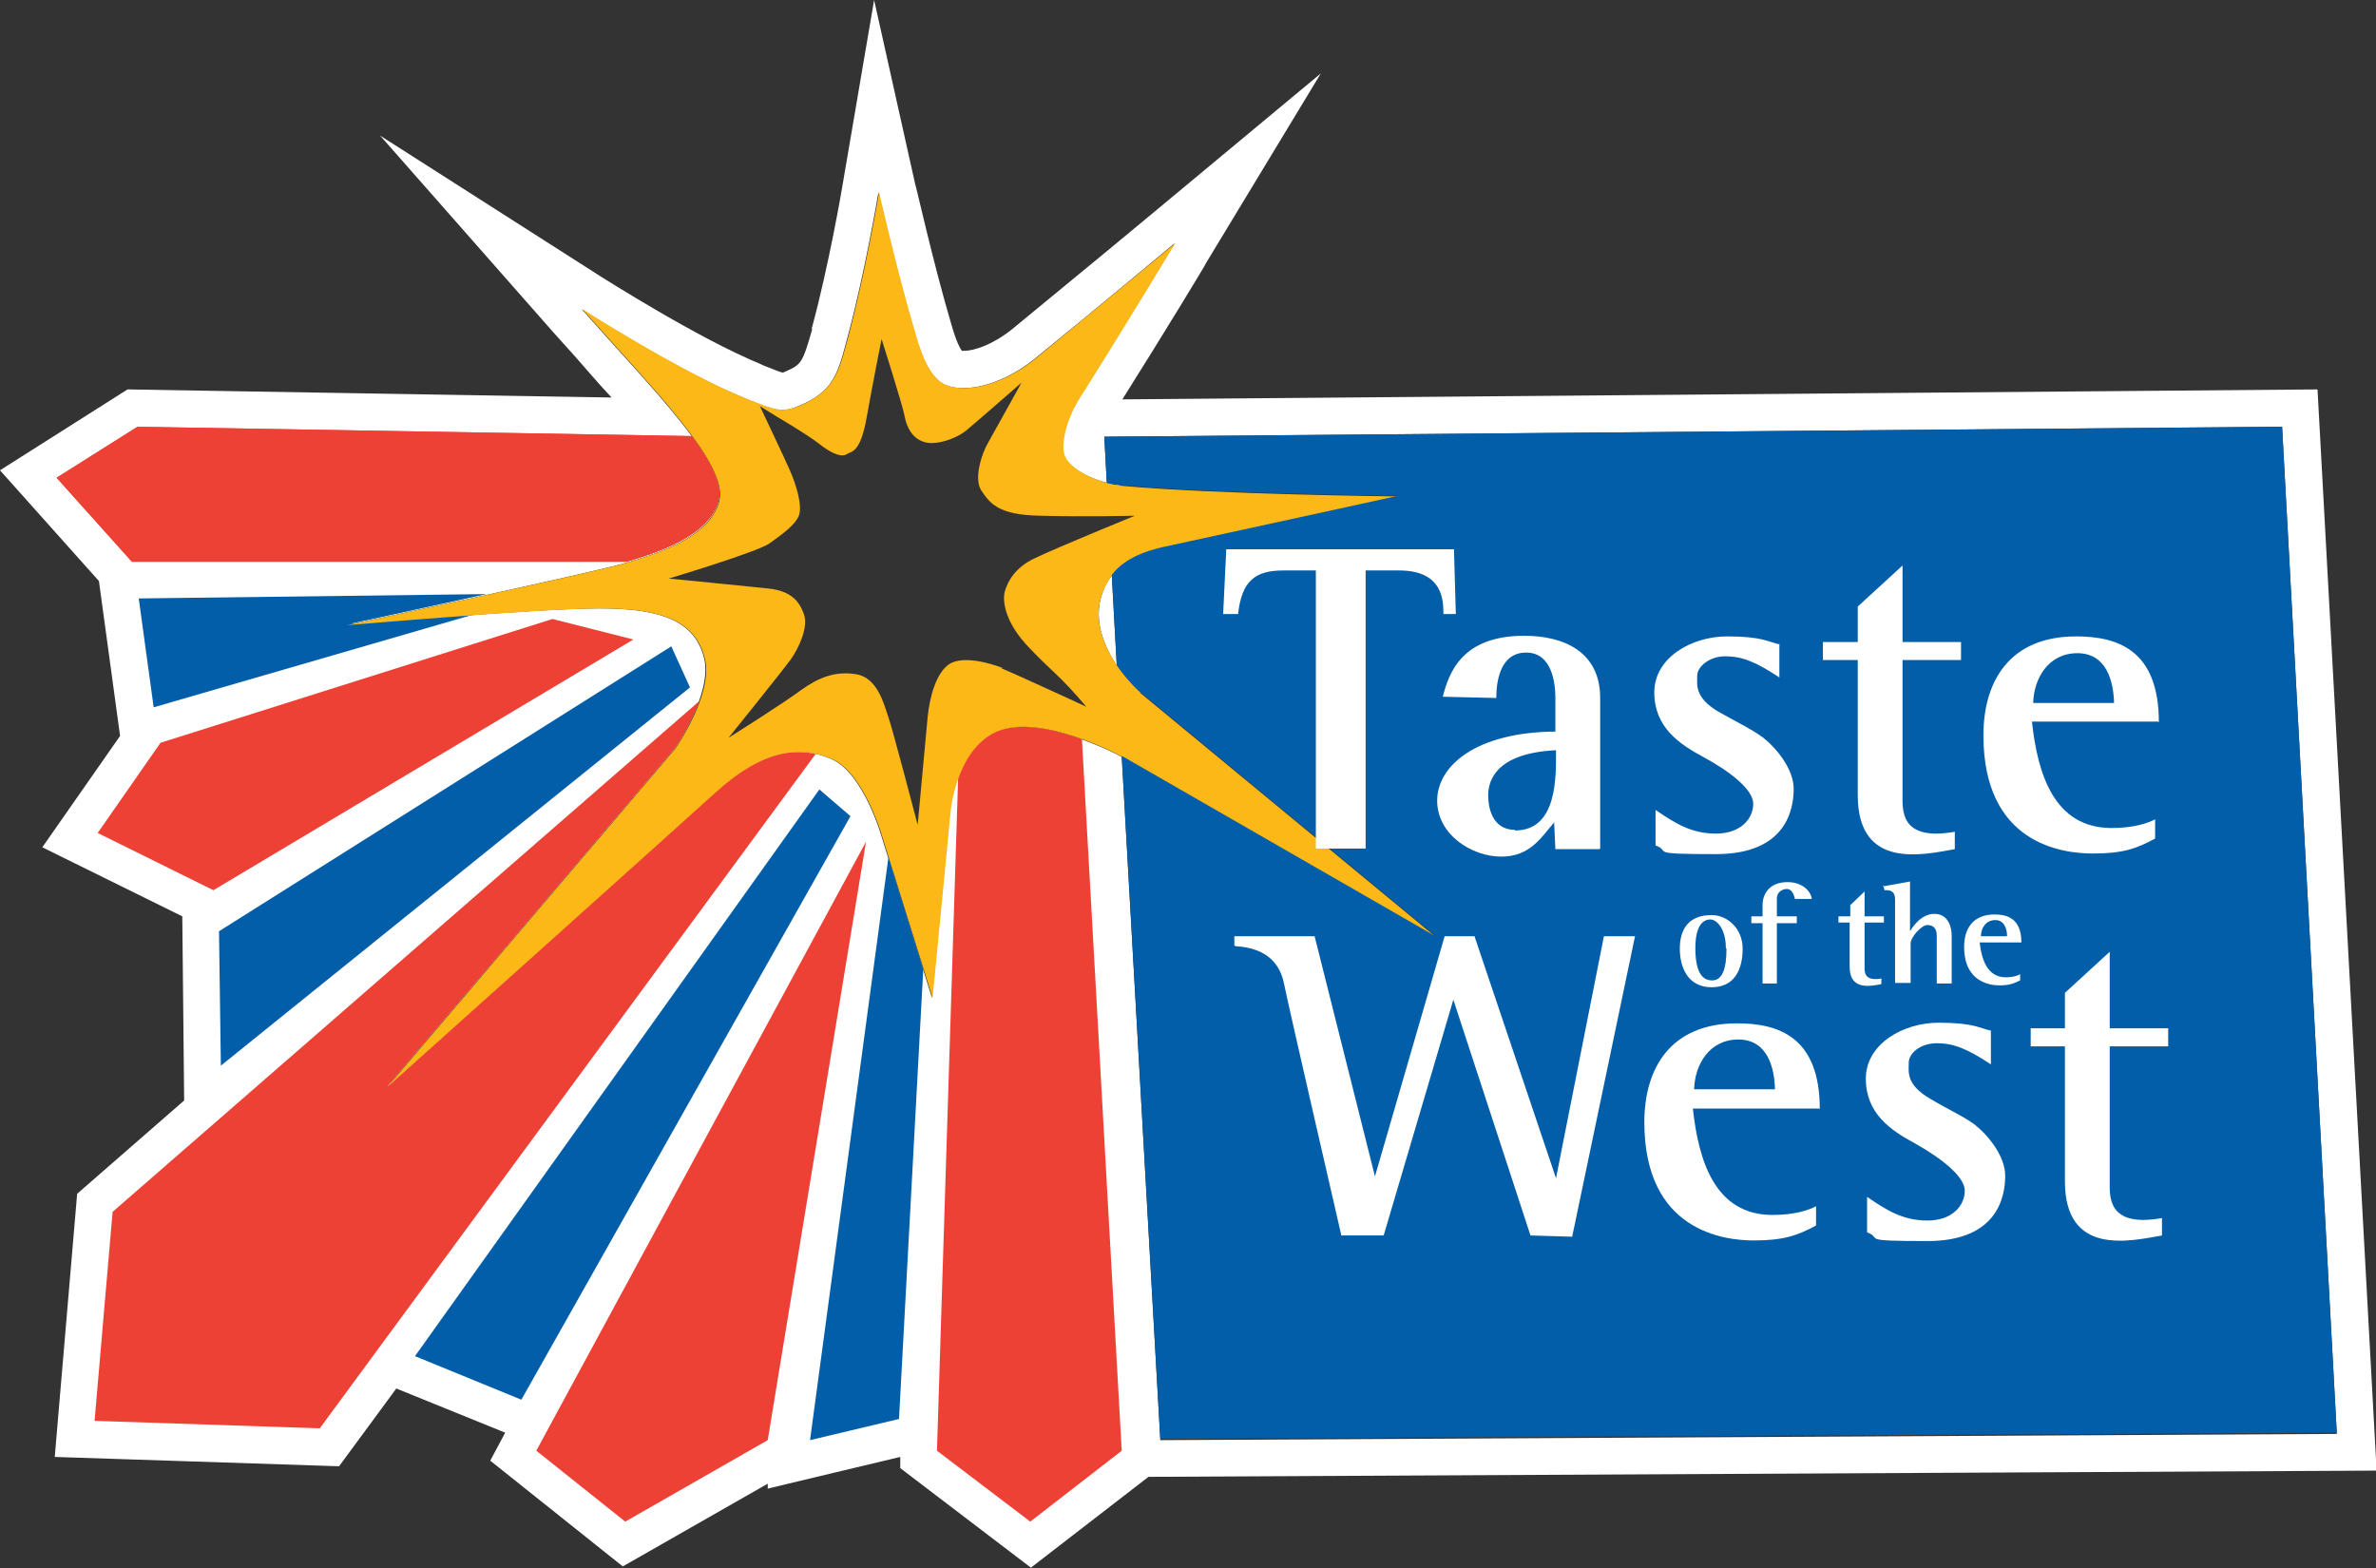 <svg viewBox="0 0 381.9 252.1" version="1.1" xmlns="http://www.w3.org/2000/svg" id="Layer_1">
  
  <rect x="0" y="0" width="381.9" height="252.1" fill="#333333" stroke="none"/>
  
  <defs>
    <style>
      .st0 {
        fill: #025ea9;
      }

      .st1 {
        fill: #fbb817;
      }

      .st2 {
        fill: #fff;
      }

      .st3 {
        fill: #ee4136;
      }
    </style>
  </defs>
  <g>
    <path d="M177.9,77.6c.4.1.8.2,1.2.3-.4,0-.8-.2-1.2-.3Z" class="st2"></path>
    <path d="M185.3,88.5c-.3,0-.7.2-1,.3.3-.1.6-.2,1-.3Z" class="st2"></path>
    <path d="M183.9,88.9c-.4.1-.8.3-1.1.4.3-.2.7-.3,1.1-.4Z" class="st2"></path>
    <path d="M183.2,111.2c0,0-.1-.1-.2-.2.1,0,.2.2.2.2Z" class="st2"></path>
    <path d="M183.3,111.3s0,0,0,0c0,0,0,0,0,0Z" class="st2"></path>
    <path d="M182.9,111c-.1,0-.2-.2-.4-.4.1.1.3.3.4.4Z" class="st2"></path>
    <path d="M187.1,88c-.5.1-1,.2-1.5.4.5-.1,1-.3,1.5-.4Z" class="st2"></path>
    <path d="M182.5,110.6c-.7-.7-1.9-2-3-3.6,1.1,1.6,2.3,2.9,3,3.6Z" class="st2"></path>
    <path d="M180.9,90.5c.2-.2.5-.3.7-.5-.3.2-.5.3-.7.5Z" class="st2"></path>
    <path d="M372.4,62.6l-192,1.6c6.1-9.7,13.5-21.8,13.5-22l18.4-30.4-27.3,22.7c-.1.1-12.3,10.2-22.3,18.4-3.1,2.5-6.1,3.5-7.8,3.5s-.2,0-.3,0c-.3-.4-.9-1.5-1.7-4.3-2.9-9.8-5.7-22.4-5.8-22.5L140.5,0l-5.1,29.9c0,.1-2.2,12.9-4.9,22.8v.4c-1.5,5.2-1.7,5.5-4.2,6.6-.3.1-.4.2-.5.2-.5-.1-1.9-.7-3.2-1.2l-.4-.2c-10-4.1-25.2-13.8-25.4-13.9l-35.7-22.8,28,31.8c1.9,2.1,3.8,4.2,5.6,6.3,1.2,1.4,2.4,2.7,3.6,4l-77.8-1.3L0,75.6l15.9,17.8,3.4,24.9-12.5,17.9,22.5,11.1.3,29.6-17.2,15-3.6,42.3,45.7,1.5,9.2-12.5,17.5,7.1-2.4,4.5,21.3,17,23.3-13.3v.8c-.1,0,21.3-5.1,21.3-5.1v1.8c0,0,21,16,21,16l18.9-14.6,197.4-1-9.5-173.8ZM180.3,121.7l-.7-.4s-13.4-7-20.1-3.4c-6,3.2-6.8,12.5-6.8,12.5l-2.9,30-8-25.6s-2.9-10.5-8.2-12.8c-5.3-2.3-11.1-1.5-18.7,5.4-7.6,6.9-52.7,47.3-52.7,47.3l46.2-54.3s6.1-8.8,4.8-14.5c-1.4-5.7-6.2-8.1-16.8-8.1-10.6,0-40.7,2.7-40.7,2.7,0,0,40.2-8.6,44.8-10,4.6-1.4,13.4-3.9,15-9.9,1.6-6-10.8-18.2-22-30.9,0,0,15.7,10.1,26.4,14.4,4.5,1.8,5.7,2.4,8.6,1.1,5.5-2.3,6.2-5.2,7.7-10.9,2.8-10.3,5-23.4,5-23.4,0,0,2.9,12.8,5.9,22.9,1.2,4.2,2.6,6.7,4.3,7.8,2.8,1.7,9.1.8,15-4,10.2-8.3,22.4-18.5,22.4-18.5,0,0-8.7,14.4-15.1,24.5-2.7,4.1-3.2,7.9-2.7,9.5.6,1.9,3.7,3.7,6.9,4.5l-.4-7.4,189.3-1.6,8.8,161.9-189.1,1-6.2-109.8Z" class="st2"></path>
    <path d="M179.2,77.9c.4,0,.8.1,1.1.2-.4,0-.7,0-1.1-.2Z" class="st2"></path>
    <path d="M178.7,92.5c.5-.7,1.2-1.3,2-1.9-2,1.5-3,3.2-3.5,4.7-1.6,4.4.3,8.6,2.3,11.7l-.8-14.5Z" class="st2"></path>
    <path d="M181.8,89.9c.3-.2.7-.4,1-.5-.4.2-.7.3-1,.5Z" class="st2"></path>
  </g>
  <polygon points="15.7 133.9 25.8 119.4 88.8 99.5 101.8 102.8 34.3 143.1 15.7 133.9" class="st3"></polygon>
  <polygon points="35.2 149.7 35.5 171.3 110.9 110.5 107.9 103.9 35.2 149.7" class="st0"></polygon>
  <polygon points="66.7 218 83.8 225 136.7 131.2 131.7 126.9 66.7 218" class="st0"></polygon>
  <polygon points="86.2 233.2 100.5 244.6 123.4 231.5 139.2 135.3 86.2 233.2" class="st3"></polygon>
  <path d="M115.5,80.5c.7-2.5-1.1-6.1-4.3-10.4l-89.1-1.5-13,8.2,12.1,13.5h79.5c4.7-1.4,13.2-4,14.8-9.8Z" class="st3"></path>
  <path d="M115.5,80.5c.7-2.5-1.1-6.1-4.3-10.4l-89.1-1.5-13,8.2,12.1,13.5h79.5c4.7-1.4,13.2-4,14.8-9.8Z" class="st3"></path>
  <path d="M55.7,100.4s11.2-2.4,22.5-4.9l-55.9.7,2.4,17.5,51.7-15c-10.6.7-20.7,1.6-20.7,1.6Z" class="st0"></path>
  <path d="M114.9,127.4c-7.6,6.9-52.7,47.3-52.7,47.3l46.2-54.3s2.5-3.6,4-7.7L18.1,194.8l-2.9,33.6,36.2,1.2,79.7-108.4c-4.6-1.1-9.8.4-16.2,6.2Z" class="st3"></path>
  <polygon points="142.8 137.8 130.2 231.5 144.5 228.1 148.4 155.8 142.8 137.8" class="st0"></polygon>
  <path d="M159.5,117.9c-2.9,1.6-4.6,4.5-5.5,7.2l-3.4,108.1,15,11.4,14.7-11.4-6.4-114.4c-4.5-1.6-10.5-3-14.4-.9Z" class="st3"></path>
  <path d="M183.3,111.3s-9.1-7.9-6.1-16c1-2.6,3-5.8,10-7.3,16.1-3.4,37.6-8.2,37.6-8.2,0,0-29.1-.3-44.4-1.7-3.8-.4-8.6-2.6-9.3-5-.5-1.5,0-5.3,2.7-9.5,6.4-10.1,15.1-24.5,15.1-24.5,0,0-12.2,10.1-22.4,18.5-5.9,4.8-12.2,5.7-15,4-1.8-1.1-3.1-3.6-4.3-7.8-3-10.1-5.9-22.9-5.9-22.9,0,0-2.2,13-5,23.4-1.5,5.6-2.2,8.5-7.7,10.9-3,1.2-4.1.7-8.6-1.1-10.6-4.3-26.4-14.4-26.4-14.4,11.2,12.7,23.6,24.9,22,30.9-1.6,6-10.4,8.5-15,9.9-4.6,1.4-44.8,10-44.8,10,0,0,30.1-2.6,40.7-2.7,10.6,0,15.4,2.4,16.8,8.1,1.4,5.7-4.8,14.5-4.8,14.5l-46.2,54.3s45.1-40.4,52.7-47.3c7.6-6.9,13.4-7.6,18.7-5.4,5.3,2.3,8.2,12.8,8.2,12.8l8,25.6,2.9-30s.8-9.3,6.8-12.5c6.7-3.7,20.1,3.4,20.1,3.4l51.3,29.5-47.7-39.4ZM161.2,107.4c-2-.8-6.5-2.1-8.7-.6-2.1,1.5-3.1,5.4-3.4,8.5-.3,3.1-1.6,17.3-1.6,17.3,0,0-4-15.3-4.7-17.3-.7-2-1.7-6.3-5.1-6.9-3.4-.6-6.1.5-8.9,2.5-2.8,2.1-11.7,7.7-11.7,7.7,0,0,8.7-10.8,10-12.6,1.3-1.8,2.9-5.3,2.1-7.3-.7-2-2-3.7-5.7-4.1-3.7-.4-16-1.6-16-1.6,0,0,14-4.2,16.1-5.6,2-1.4,4.2-3,4.8-4.5.6-1.6-.4-4.9-1.4-7.2-.9-2.1-4.5-9.6-4.9-10.5h-.2c0-.1.1,0,.1,0,0,0,0,0,0,0l2.9,1.8s4.8,2.8,6.7,4.3c1.9,1.5,3.6,2.3,4.5,1.7.9-.5,2.2-.3,3.2-5.9,1-5.6,2.4-12.6,2.4-12.6,0,0,3.4,10.7,3.7,12.4.3,1.7,1.2,3.5,3,4.1,1.8.7,5.2-.4,6.9-1.8,1.7-1.4,8.9-7.7,8.9-7.7,0,0-4.4,7.9-5.4,9.7-1,1.7-2.3,5.7-1.1,7.6,1.3,1.9,2.5,4,9.5,4.1,7,.2,15.2,0,15.2,0,0,0-12.7,5.2-16,6.8-3.3,1.5-4.5,3.9-4.9,5.4-.4,1.5,0,5,4,9.1,3.8,4,4.7,4.2,9.1,9.4,0,0-11.7-5.4-13.7-6.2Z" class="st1"></path>
  <path d="M366.8,68.6l-189.3,1.6.4,7.4c.8.2,1.6.4,2.4.4,15.3,1.4,44.4,1.7,44.4,1.7,0,0-21.4,4.7-37.6,8.2-4.6,1-7,2.7-8.4,4.5l.8,14.5c1.8,2.6,3.7,4.3,3.7,4.3l47.7,39.4-50.6-29.1,6.2,109.8,189.1-1-8.8-161.9Z" class="st0"></path>
  <g>
    <path d="M197.1,88.3h36.6l.3,10.4h-2c0-1.9.1-7-7.1-7h-5.4v44.7h-8v-44.7h-5.2c-4.5,0-6.7,1.6-7.3,7h-2.4l.5-10.4Z" class="st2"></path>
    <path d="M286,103.5v5.4c-3.9-2.6-6.1-3.4-8.7-3.4s-4.5,1.7-4.5,3.1-.5,3.5,3.4,5.8c3.9,2.2,4.8,2.5,7.1,4.1,2.2,1.7,5,5.1,5,8.3s-1.1,10.5-12.5,10.5-7-.4-9.7-1.4v-5.7c3.1,2.1,5.7,3.8,9.7,3.8s6-2.4,6-4.8-4.1-5.4-8-7.5c-3.9-2.1-7.9-4.8-7.9-10.4s6-9,11.7-9,6.6.9,8.5,1.3" class="st2"></path>
    <path d="M293,103.2h5.6v-5.7l7.2-6.6v12.3h9.4v2.9h-9.4v21.6c0,2.4-.5,7.6,8.4,6v2.8c-5.1.9-15.6,3.4-15.6-8.7v-21.7h-5.6v-2.9Z" class="st2"></path>
    <path d="M320,165.7v5.4c-3.9-2.6-6.1-3.4-8.7-3.4s-4.5,1.6-4.5,3.1-.5,3.5,3.4,5.8c3.9,2.3,4.8,2.5,7.1,4.1,2.2,1.7,5,5.1,5,8.3s-1.1,10.5-12.5,10.5-7-.4-9.7-1.4v-5.7c3.1,2.1,5.7,3.8,9.7,3.8s6-2.4,6-4.8-4.1-5.4-8-7.6c-3.9-2.1-7.9-4.8-7.9-10.4s6-9,11.7-9,6.6.9,8.5,1.3" class="st2"></path>
    <path d="M326.4,165.3h5.5v-5.7l7.2-6.6v12.3h9.4v2.9h-9.4v21.6c0,2.4-.5,7.6,8.4,6v2.8c-5.1.9-15.6,3.4-15.6-8.7v-21.7h-5.5v-2.9Z" class="st2"></path>
    <path d="M198.4,152v-1.5h12.9l9.7,38.6,11.2-38.6h4.8l13.1,38.9,7.7-38.9h5l-10.1,48.3-6.7-.2-12.4-37.9-11.2,37.9h-6.8s-8.6-37.3-9.2-40.4c-.6-3.1-2.6-5.8-7.8-6.1" class="st2"></path>
    <path d="M257.2,136.4v-24.2c0-7.4-5.8-10-12.2-10-10,0-12.1,5.9-13.1,9.8l8.6.2c0-2.6.6-7.3,4.8-7.3s4.7,5,4.7,7.3v5.4c-12.9.1-19,5.6-19,11.1s5.6,9,10.3,9,6.5-3.2,8.5-5.5l.2,4.3h7.1ZM243.5,133.4c-3.8,0-4.3-3.9-4.3-5.5s.4-6.8,10.9-7.3c0,4.1.3,12.9-6.6,12.9" class="st2"></path>
    <path d="M347,116.1c0-11.6-6.6-13.8-13.3-13.8-10.6,0-14.9,7.1-14.9,15.9,0,17.5,12.7,19,17.6,19s7-.8,10-2.4v-3.1c-1.1.6-3.4,1.4-7,1.4-9.3,0-11.9-8.8-12.8-17.1h20.3ZM339.8,113h-13c.1-3.9,2.4-8,7.1-8,4.7,0,5.8,4.5,5.9,8" class="st2"></path>
    <path d="M292.5,178.3c0-11.6-6.6-13.8-13.3-13.8-10.6,0-14.9,7.1-14.9,15.9,0,17.5,12.8,19,17.6,19s7-.8,10-2.4v-3.1c-1.1.6-3.4,1.4-7,1.4-9.3,0-11.9-8.8-12.8-17.1h20.3ZM285.3,175.1h-13c.1-3.9,2.4-8,7.1-8s5.8,4.5,5.9,8" class="st2"></path>
    <path d="M324.9,151.5c0-3.8-2.2-4.5-4.3-4.5-3.5,0-4.9,2.3-4.9,5.2,0,5.7,4.2,6.2,5.7,6.2s2.3-.3,3.3-.8v-1c-.3.2-1.1.5-2.3.5-3,0-3.9-2.9-4.2-5.6h6.6ZM322.6,150.5h-4.2c0-1.3.8-2.6,2.3-2.6s1.9,1.5,1.9,2.6" class="st2"></path>
    <path d="M295.6,147.3h1.8v-1.8l2.3-2.2v4h3.1v1h-3.1v7c0,.8-.2,2.5,2.7,2v.9c-1.7.3-5.1,1.1-5.1-2.8v-7.1h-1.8v-1Z" class="st2"></path>
    <path d="M280.1,152.5c0-3.2-2.4-5.4-5-5.4-3.8,0-5.1,2.4-5.1,5.4s1.3,6.2,5.1,6.2,5-3,5-6.2M277.5,152.5c0,3.1-.6,5.1-2.3,5.1s-2.7-1.5-2.7-5.2,1.3-4.6,2.4-4.6,2.5,1.6,2.5,4.6" class="st2"></path>
    <path d="M285.6,147.3h3.2v1.1h-3.2v9.7h-2.3v-9.7h-1.8v-1.1h1.8v-1.8c0-1.9,1.2-3.7,4-3.7s3.9,1.9,3.9,2.7h-2.7c-.2-.9-.6-1.6-1.3-1.6s-1.6.5-1.6,1.5v2.9Z" class="st2"></path>
    <path d="M302.6,142.5l4.4-.8v8s1.5-2.8,3.9-2.8,2.8,2.4,2.8,3.5v7.7h-2.4v-7.7c0-1.1-.5-1.7-1.5-1.7s-2.7,2-2.7,2.9v6.4h-2.5v-13.4c0-1.1-.5-1.6-1.7-1.5l-.2-.8Z" class="st2"></path>
  </g>
</svg>